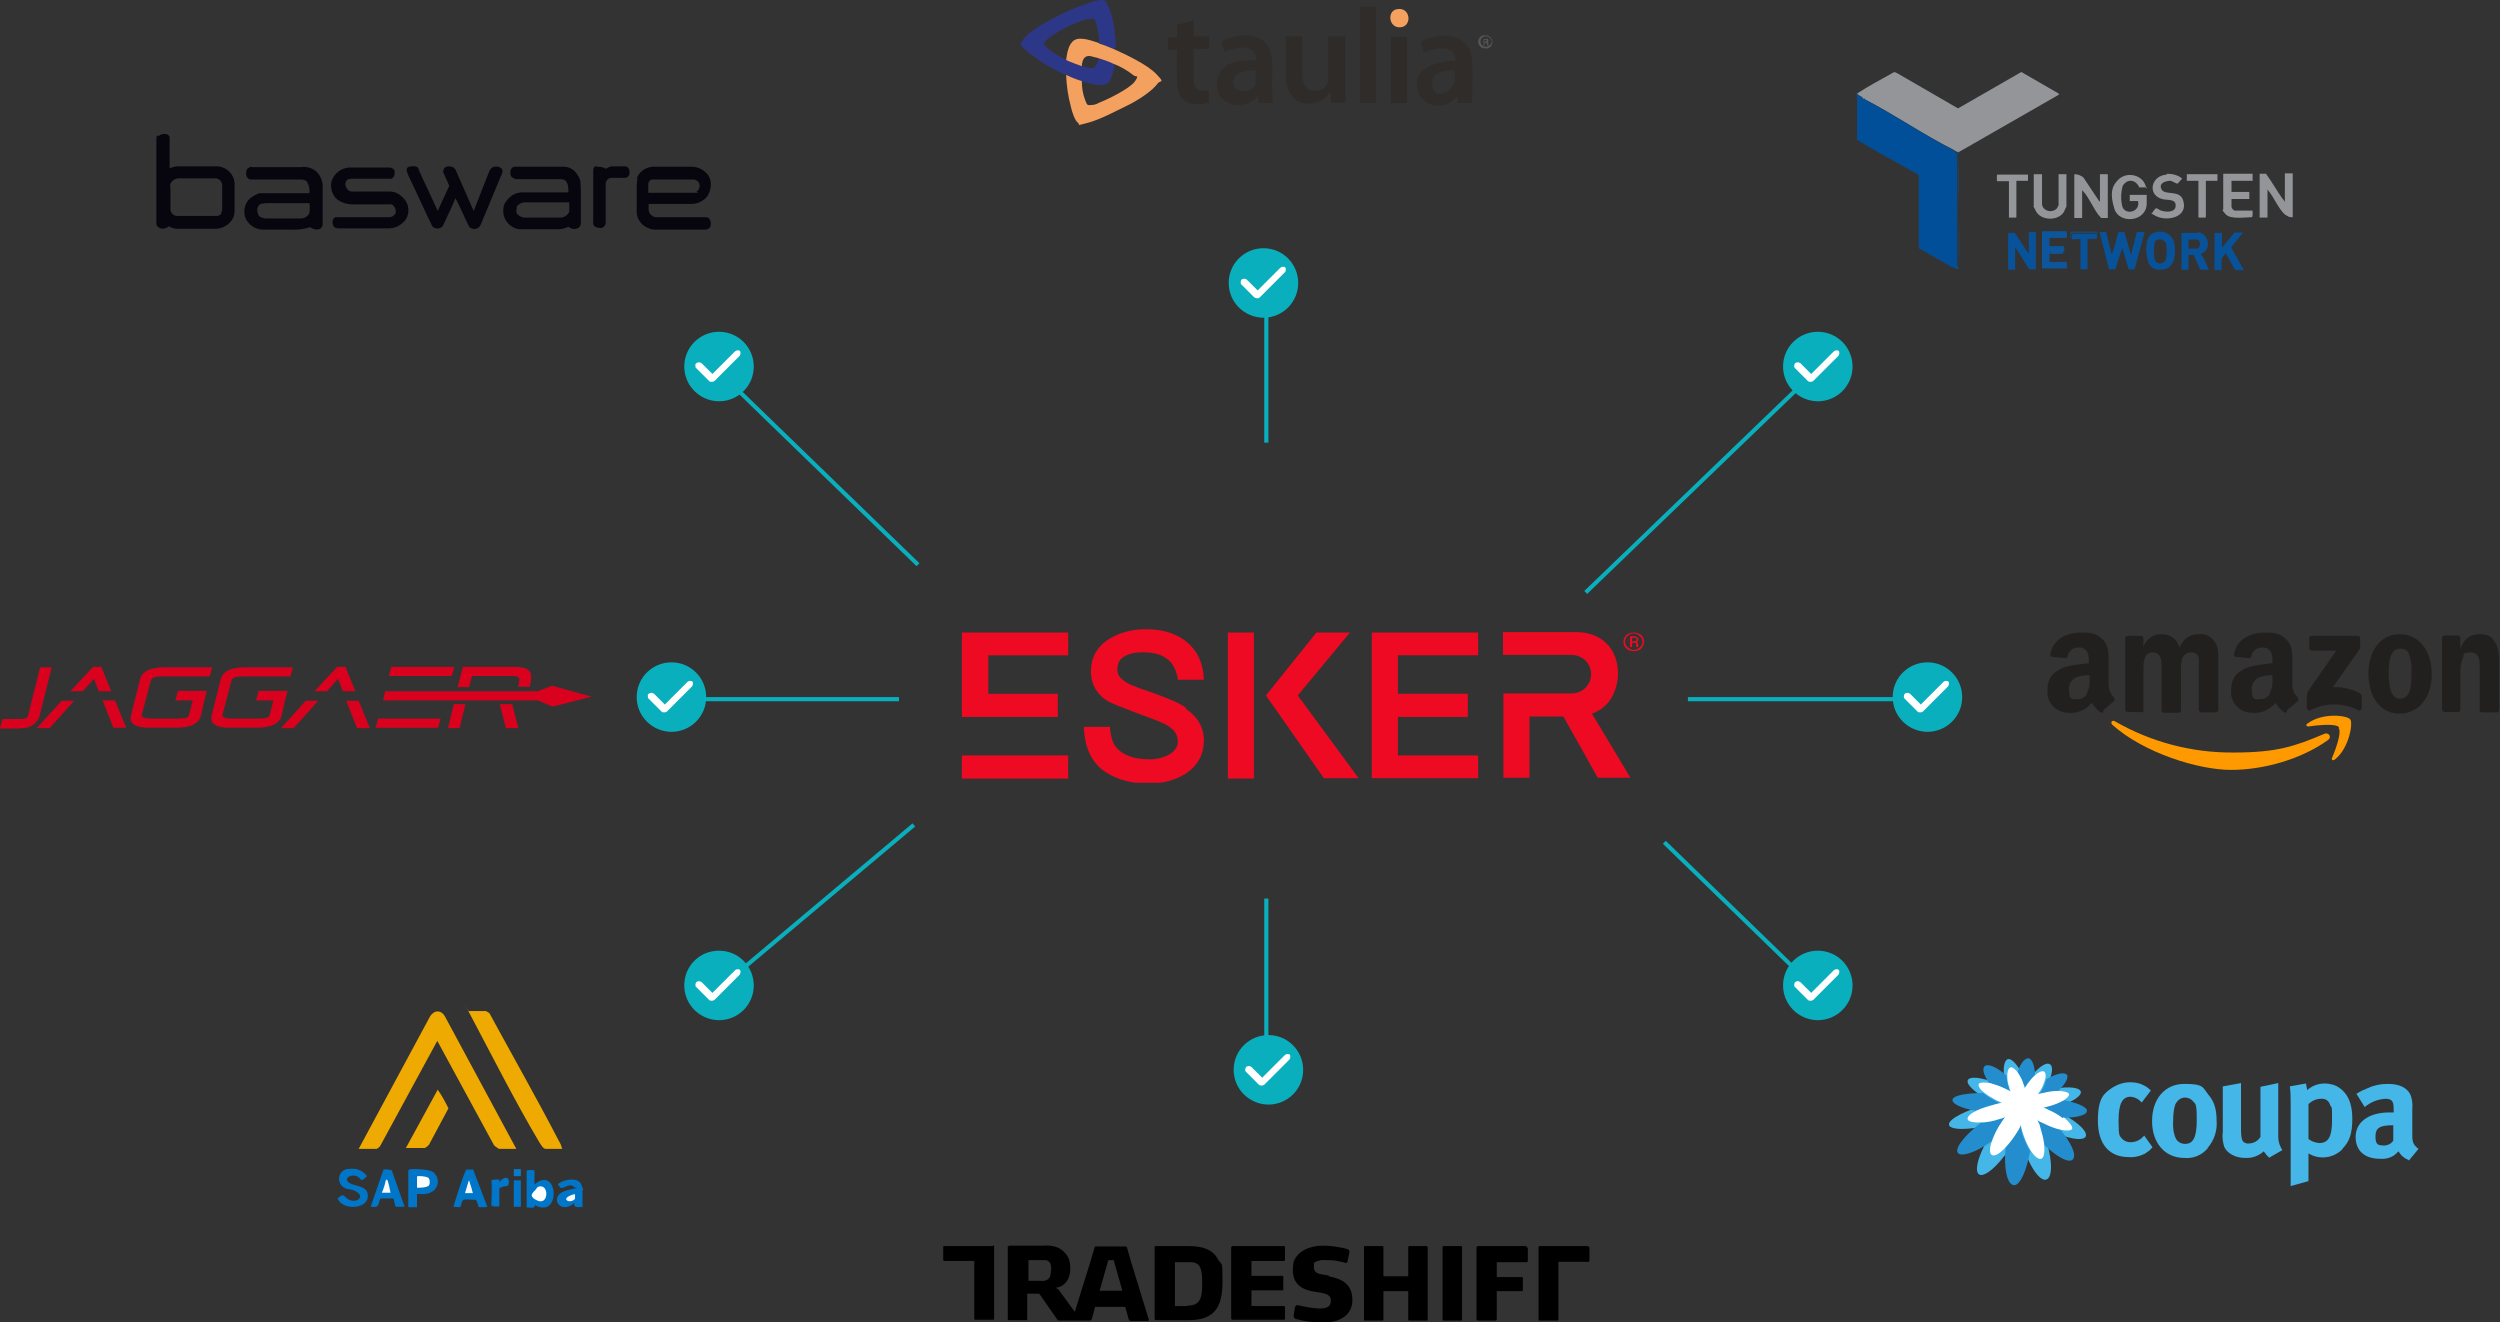 <?xml version="1.0" encoding="UTF-8"?>
<svg id="Calque_1" xmlns="http://www.w3.org/2000/svg" version="1.1" xmlns:xlink="http://www.w3.org/1999/xlink" viewBox="0 0 604.3 319.6">
  <rect x="0" y="0" width="604.3" height="319.6" fill="#333333" stroke="none"/>
  <!-- Generator: Adobe Illustrator 29.2.1, SVG Export Plug-In . SVG Version: 2.1.0 Build 116)  -->
  <defs>
    <style>
      .st0 {
        fill: #939599;
      }

      .st1 {
        fill: #95969a;
      }

      .st2 {
        fill: #fbfcfd;
      }

      .st3 {
        fill: #006fc7;
      }

      .st4 {
        fill: #221f1f;
      }

      .st5 {
        stroke: #09afbd;
        stroke-miterlimit: 10;
      }

      .st5, .st6 {
        fill: none;
      }

      .st7 {
        fill: #07060e;
        fill-rule: evenodd;
      }

      .st8 {
        fill: #44b6e8;
      }

      .st9 {
        fill: #0076c9;
      }

      .st10 {
        fill: #da011e;
      }

      .st11 {
        fill: #ea0;
      }

      .st12 {
        fill: #0070c8;
      }

      .st13 {
        fill: #fff;
      }

      .st14 {
        fill: #f4f8fc;
      }

      .st15 {
        fill: #ed0a22;
      }

      .st16 {
        fill: #2f2b28;
      }

      .st17 {
        clip-path: url(#clippath-1);
      }

      .st18 {
        fill: #09afbd;
      }

      .st19 {
        fill: #f5f9fc;
      }

      .st20 {
        fill: #0176ca;
      }

      .st21 {
        fill: #f4a160;
      }

      .st22 {
        fill: #302c29;
      }

      .st23 {
        fill: #2d3787;
      }

      .st24 {
        fill: #f7fafc;
      }

      .st25 {
        fill: #f90;
      }

      .st26 {
        fill: #085299;
      }

      .st27 {
        fill: #0075c9;
      }

      .st28 {
        fill: #014f99;
      }

      .st29 {
        fill: #0d569c;
      }

      .st30 {
        fill: #0176c9;
      }

      .st31 {
        fill: #0a7acb;
      }

      .st32 {
        fill: #565656;
      }

      .st33 {
        fill: #fcfdfe;
      }

      .st34 {
        clip-path: url(#clippath);
      }

      .st35 {
        fill: #248dcd;
      }
    </style>
    <clipPath id="clippath">
      <rect class="st6" x="232.5" y="152" width="164.9" height="37.2"/>
    </clipPath>
    <clipPath id="clippath-1">
      <rect class="st6" x="232.5" y="152" width="164.9" height="37.2"/>
    </clipPath>
  </defs>
  <g id="c">
    <g id="Groupe_12393">
      <path id="Tracé_26248" class="st8" d="M518.8,278.7c-1.3.7-2.7,1.1-4.2,1-4.8,0-7.5-3.2-7.5-8.8s1.5-6.6,3.5-8c1.3-.8,2.8-1.3,4.3-1.3,1.2,0,2.3.2,3.4.8.6.3,1.1.7,1.6,1.2l-2.2,2.9c-.7-.8-1.6-1.3-2.7-1.4-2,0-2.9,1.7-2.9,5.8s.3,3.6.8,4.3c.5.6,1.3.9,2.1.9,1.2,0,2.3-.5,3.1-1.4l.2-.2,2,2.8c-.4.5-.9,1-1.5,1.3h0Z"/>
      <path id="Tracé_26249" class="st8" d="M533.7,277.5c-1.4,1.7-3.5,2.6-5.7,2.4-4.6,0-7.8-3.5-7.8-8.9s3.1-9,7.8-9,4.4.8,5.8,2.6c1.4,1.6,2,3.5,2,6.3.2,2.4-.6,4.8-2.2,6.6h.1ZM530.1,266.2c-.5-.6-1.2-.9-2-.9-1,0-1.9.8-2.3,1.7-.4,1.2-.5,2.5-.5,3.8-.1,1.5,0,2.9.6,4.3.4.9,1.3,1.4,2.3,1.4,2,0,2.8-1.7,2.8-5.8s-.3-3.8-.9-4.5h0Z"/>
      <path id="Tracé_26250" class="st8" d="M548.6,279.9c-.6-.5-1-1-1.4-1.6-1.2,1.1-2.9,1.7-4.5,1.6-2.4,0-4.5-1.2-5.1-2.8-.3-1.1-.5-2.3-.3-3.5v-11l4.4-.8v11c0,.9,0,1.9.3,2.8.3.6,1,.9,1.6.8,1.1,0,2.2-.6,2.8-1.6v-12.1l4.3-.9v13.1c0,1.1.4,2.2,1,3.1l-3.3,1.9h.1Z"/>
      <path id="Tracé_26251" class="st8" d="M566.2,277.8c-2.2,2.2-5.6,2.6-8.2,1v6.7l-4.3,1.2v-19.8c0-1.4,0-2.9-.2-4.3l3.9-.7c.1.6.2,1,.3,1.6,1.1-1,2.6-1.6,4.2-1.6,1.2,0,2.5.3,3.5,1,1.9,1.3,3.2,3.5,3.2,7.4s-.7,5.6-2.4,7.4h0ZM563.2,267c-.3-1-1.2-1.5-2.2-1.4-1.1,0-2.2.5-3,1.3v8.4c.7.6,1.6.9,2.6,1,2.2,0,3.1-1.5,3.1-5.5s0-2.6-.5-3.8h0Z"/>
      <path id="Tracé_26252" class="st8" d="M582.2,280.4c-1-.4-1.9-1.1-2.4-2.1-.3.3-.7.6-1,.9-1,.7-2.2,1-3.5.9-3.8,0-5.9-2-5.9-5.3s2.8-5.9,8.2-5.9h1v-.7c0-1.9-.3-2.6-2-2.6-1.8.1-3.6.8-5,2l-2-3.2c.9-.6,1.8-1,2.8-1.4,1.5-.7,3.1-1,4.8-1,2.9,0,4.9,1,5.6,3,.3,1,.4,2.1.3,3.1v5.8c0,1.9,0,2.7,1.5,3.8l-2.3,2.8h-.1ZM578.4,272c-3.1,0-4.2.6-4.2,2.7s.7,2.1,1.9,2.2h.1c.9,0,1.8-.4,2.3-1.2v-3.7h-.1Z"/>
      <path id="Tracé_26253" class="st6" d="M502.3,270.8c1,0,2-.4,2.7-1.2.3-.3.5-.8.3-1.3-.1-1-1.5-1.9-3.1-2.4.6-.3,1-.8,1.3-1.4.2-.4.2-.9,0-1.4-.5-.8-1.6-1.3-3.7-1.3h0c.4-.6.6-1.2.6-1.9,0-.5-.2-.9-.6-1.2-.4-.3-.9-.5-1.4-.5-.6,0-1.3.1-1.9.3v-1.5c-.1-.5-.5-.9-.9-1-.2,0-.5-.1-.7-.1-1,0-1.9.5-2.6,1.2-.3-1.4-1.2-2.3-2.1-2.4h-.2c-1,.1-1.8.7-2.2,1.6-.6-.8-1.5-1.4-2.6-1.5h-.2c-.5,0-1,.4-1.3.8-.3.5-.5,1.1-.6,1.7-.8-.6-1.8-.9-2.8-1-.3,0-.7,0-.9.2-.4.2-.7.6-.8,1,0,.6,0,1.2.1,1.7-.6-.1-1.2-.2-1.9-.2-.7,0-1.4.2-2,.6-.3.4-.5.9-.5,1.4.2.8.7,1.5,1.3,2.1-1.9.2-3.9.7-4.5,1.9-.2.4-.2.9,0,1.3.6.8,1.4,1.4,2.3,1.6-2,.9-3.6,2.2-3.6,3.5s.7,2,3.9,2h.8c-1.7,1.9-3.4,4.1-2.6,5.5.4.6,1,.9,1.7.8,1.3,0,2.6-.4,3.7-1-.7,1.4-1,3-.8,4.5,0,.5.3,1,.8,1.3.3.2.6.3.9.2,1.4,0,3.1-1.4,5-3.5,0,1.8.5,3.6,1.4,5.1.3.5.8.7,1.4.7h0c1.7,0,2.9-2.4,3.7-4.9,1.2,2.1,2.6,3.5,3.8,3.5s.5,0,.7-.1c1.5-.7,1.7-3.2,1.4-6,1.2,1,2.6,1.6,4.1,1.7h0c.5,0,1-.2,1.4-.6.9-1.2.2-3.1-.8-5,.6,0,1.2.2,1.7.2h0c1.6,0,2.2-.7,2.3-1.3.3-1.4-.9-2.8-2.7-4.2l.3.3h0Z"/>
      <path id="Tracé_26254" class="st8" d="M497.1,268.5c-.5-.3-1.1-.5-1.6-.7.6,0,1.1-.2,1.6-.3,3.9-1,6.4-2.8,5.8-3.8s-3.9-1.2-7.5-.2c-.5,0-1,.2-1.5.5.2-.3.5-.8.7-1.2,1.5-2.8,1.9-5.1.8-5.6s-3.1,1.2-5,3.7c-.2.3-.5.8-.7,1.2,0-.5-.2-.9-.5-1.3-1-2.9-2.8-5-3.8-4.8s-1.5,2.7-.6,5.7c.1.5.3.9.5,1.4-.5-.2-.9-.5-1.5-.7-3.6-1.7-7.1-2.4-8-1.5s1.3,3.1,5.1,5.1c.6.2,1.2.5,1.6.7-.7,0-1.3.2-2,.3-5,1.2-9.4,3.4-9.4,4.8s4.9,1.5,10.2,0c.7-.2,1.4-.3,2.1-.6-.4.6-.8,1.1-1.3,1.6-3.4,4.9-5.2,10.2-3.7,11.1s5.7-3.1,8.7-8.4c.3-.7.7-1.3,1-1.9.1.7.3,1.4.5,2.1,1.5,5.6,4.4,10.1,6.1,9.4s1.3-6-.7-11.1c-.2-.7-.5-1.3-.7-1.9.6.4,1.1.7,1.7.9,4.5,2.3,8.8,3,9.2,1.6s-3-4.2-7.2-6.1h0Z"/>
      <g id="Layer_2">
        <path id="Tracé_26255" class="st35" d="M484.7,270.1c-.5.1-1,.3-1.5.5-1.4.4-2.9.7-4.4.8-3.7,2.9-6.3,6-5.6,7.2s4.4,0,8.2-2.7c.6-1.6,1.4-3.1,2.3-4.5.3-.4.6-.9.9-1.3h0Z"/>
        <path id="Tracé_26256" class="st35" d="M483.7,266.7c-.4-.1-.9-.3-1.3-.6-1.1-.5-2.1-1.1-3-1.9-3.8,0-7,.5-7.4,1.5s2,2.2,5.6,2.8c1.4-.7,3-1.2,4.5-1.5.5,0,1-.2,1.5-.3h.1Z"/>
        <path id="Tracé_26257" class="st35" d="M485.8,263.8l-.3-1c-.3-.9-.4-1.8-.5-2.8-2.1-1.9-4.2-2.9-5.1-2.4s-.5,2.2,1,4.3c1.3.2,2.5.7,3.7,1.3.4.1.8.3,1.2.6h0Z"/>
        <path id="Tracé_26258" class="st35" d="M492.7,264.6c.3-.1.8-.2,1.3-.3,1.1-.3,2.2-.4,3.4-.5,2-1.9,2.8-3.5,2.1-4.1s-2.7-.1-4.9,1.2c-.2,1-.6,2-1.2,2.9-.2.3-.4.6-.6.9h-.1Z"/>
        <path id="Tracé_26259" class="st35" d="M488.3,272.1l-.7,1.4c-.8,1.4-1.7,2.7-2.8,3.8-.5,4.9.3,9,2,9.2,1.6,0,3.1-3.7,3.9-8.2-.8-1.5-1.5-3-2-4.6,0-.5-.2-1-.3-1.5h-.1Z"/>
        <path id="Tracé_26260" class="st35" d="M489.4,263.1c.1-.3.3-.7.6-.9.6-.8,1.2-1.5,1.9-2.2,0-2.3-.7-4.1-1.6-4.2-.9,0-2,1.3-2.6,3.4.6.9,1.1,1.8,1.4,2.8,0,.4.2.7.3,1h0Z"/>
        <path id="Tracé_26261" class="st35" d="M504.5,268.5c-.1-1-2.6-2-5.8-2.6-1.1.6-2.3,1-3.5,1.4l-1.4.3c.4.1.9.3,1.3.6,1.2.6,2.3,1.2,3.4,2,3.6,0,6.1-.7,5.9-1.7h.1Z"/>
        <path id="Tracé_26262" class="st35" d="M492.2,270.8c.2.5.3.9.6,1.4.5,1.4.8,2.8,1,4.2,3.1,3.1,6.4,5,7.3,3.8s-.6-4.1-3.1-7.2c-1.5-.4-2.9-.9-4.3-1.6l-1.4-.7h-.1Z"/>
      </g>
      <path id="Tracé_26263" class="st13" d="M498.6,270.3c-1-.8-2.2-1.5-3.4-2-.4-.2-.8-.4-1.3-.6.5,0,.9-.2,1.4-.3,1.2-.3,2.4-.8,3.5-1.4.9-.6,1.5-1.2,1.3-1.6s-1.3-.7-2.8-.7c-1.1,0-2.3.2-3.4.5-.4,0-.9.2-1.3.3.2-.3.4-.6.6-.9.6-.9.9-1.9,1.2-2.9.2-.9,0-1.5-.3-1.7-.5-.2-1.3.1-2.2.9-.7.6-1.3,1.4-1.9,2.2-.2.3-.3.6-.6.9,0-.4-.2-.7-.3-1-.3-1-.8-1.9-1.4-2.8-.6-.8-1.3-1.3-1.7-1.2s-.8.8-.8,2c0,.9.1,1.9.5,2.8,0,.4.2.7.3,1-.4-.2-.8-.4-1.2-.6-1.2-.6-2.4-1-3.7-1.4-1.3-.2-2.3-.2-2.7.1s0,1.3,1.2,2.2c.9.7,1.9,1.3,3,1.9.5.2.8.3,1.3.6-.5,0-1,.2-1.5.3-1.5.4-3.1.9-4.5,1.5-1.5.7-2.4,1.5-2.3,2.1s1.4.9,3.2.8c1.5,0,3-.3,4.4-.8.6-.1,1-.3,1.5-.5-.3.4-.6.8-.9,1.3-1,1.4-1.7,2.9-2.3,4.5-.6,1.6-.7,3,0,3.4s2.1-.5,3.5-2.1c1.1-1.2,2-2.5,2.8-3.8.3-.4.5-.9.7-1.4,0,.5.2,1,.3,1.5.5,1.6,1.1,3.2,2,4.6.9,1.5,1.9,2.3,2.6,2.1s.9-1.7.7-3.7c-.2-1.4-.6-2.8-1-4.2-.1-.5-.3-.9-.6-1.4.5.3.9.5,1.4.7,1.4.7,2.8,1.3,4.3,1.6,1.4.3,2.6.2,2.7-.3s-.6-1.5-2-2.7h-.1Z"/>
    </g>
    <g id="Groupe_12394">
      <path id="Tracé_26264" class="st11" d="M124.8,277.7h-4.2s-1-.6-1.2-.9l-13.7-25.2-13.8,25.4c-.2.3-.5.5-.8.7h-4.4l17.3-32.1c1-1.5,2.6-1.5,3.5,0l17.3,32.1Z"/>
      <path id="Tracé_26265" class="st11" d="M136.1,277.7h-4.2c-.7,0-1.3-1.3-1.6-1.7-5.7-9.6-11.1-20.3-16.4-30.3s-.5-.8-.6-1.3h4.2c.3.2.5.3.8.5,5.6,10.3,11.4,20.5,16.8,30.9.4.6.6,1.2.8,1.9h.1Z"/>
      <path id="Tracé_26266" class="st11" d="M98,277.7l7.8-14.3c1,1.4,1.8,2.9,2.6,4.5l-4.6,8.6c0,.2-.9,1-1.2,1h-4.5Z"/>
      <path id="Tracé_26267" class="st30" d="M100.8,288.6v3.2h-2.1v-8.9c0-.2.5-.2.7-.3,1-.1,4.5.1,5.3.7,1.3,1,1.5,2.9.5,4.1-.1.2-.3.4-.5.5-1.5,1-2.8.7-4.1.7h.1,0Z"/>
      <path id="Tracé_26268" class="st9" d="M84.2,282.6c1.7-.4,3.5.3,4.5,1.7-1.7,1.7-1.2.7-2.3.1-1.6-.8-3.5.5-2,1.5s4.8.6,4.5,3.5-6.1,3.2-7.3.3c1.6-1.5,1.4-.5,2.6.2,1.7,1,3.8-.3,2.4-1.5s-2.4-.7-3.4-1.3c-1.2-.7-1.6-2.2-.9-3.4.4-.7,1.1-1.1,1.9-1.2h-.1Z"/>
      <path id="Tracé_26269" class="st9" d="M114.4,282.8l3.4,8.9c-.3.1-2,.2-2.1,0s-.5-1.7-.7-1.7c-.8.1-2.3-.2-2.9,0s-.6,1.5-.8,1.7-1.3,0-1.7,0c.3-1,2.7-8.9,3.2-9h1.6Z"/>
      <path id="Tracé_26270" class="st9" d="M129.3,286.2c5.7-4.6,6.4,8.6,0,5.1,0,1-1.2.5-2,.6v-8.9c0-.2,1.9-.3,1.9,0v3.2h.1Z"/>
      <path id="Tracé_26271" class="st9" d="M97.8,291.7c-.7,0-1.4,0-2.1,0-.2-.1-.5-1.9-.6-2-1,0-2.1,0-3.1,0-.7,1,0,2.4-2.4,2l3.1-9c.7-.1,1.3,0,2,.2l3.1,8.8h0Z"/>
      <path id="Tracé_26272" class="st30" d="M140.9,291.7c-.9,0-2.3.5-2.1-.9-3.5,3.1-6.5-1.9-1.7-3.1s2.4,0,1.5-.9-2.6.7-3.1.3-.3-.7-.7-.8c1.2-1.2,4.9-1.9,5.7,0s.3,1.3.3,1.4v4.2h.1Z"/>
      <path id="Tracé_26273" class="st20" d="M118.8,285.3c0-.2,1.9-.2,1.9-.2v.7c.2-.5,1.6-1.6,2.1-.9.5.7,0,1.6,0,1.7s-2.1.2-2.1.8v4.2c-.6,0-1.4.2-1.9-.2.2-2,.2-4.1,0-6.1h0Z"/>
      <rect id="Rectangle_11003" class="st27" x="124.2" y="285.3" width="1.7" height="6.4"/>
      <rect id="Rectangle_11004" class="st31" x="124.2" y="282.6" width="1.7" height="1.7"/>
      <path id="Tracé_26274" class="st12" d="M118.8,285.3c.3.2.2.7.2,1v5h.8c0,.2-.9.2-.9.2-.2-.2,0-5.5,0-6.1h-.1Z"/>
      <path id="Tracé_26275" class="st3" d="M114.4,282.8c-.5.6-1.5,0-1.7,0h0c.5,0,1.1,0,1.6,0h.1Z"/>
      <path id="Tracé_26276" class="st2" d="M103.6,286.6c-.5.5-2.1.5-2.8.5v-2.7c.2-.3,2.2,0,2.6.2.6.3.6,1.6.2,2.1h0Z"/>
      <path id="Tracé_26277" class="st14" d="M114.5,288.4h-2.1l.9-3c.2,0,.2.2.2.3.3.9.6,1.8.8,2.7h.1Z"/>
      <path id="Tracé_26278" class="st33" d="M130.6,286.8c2.1-.3,2,4.6-.7,3.4s-.6-2.2-.3-2.8.8-.6,1-.7h0Z"/>
      <path id="Tracé_26279" class="st19" d="M93.7,285.3c.3,1,.5,2,.7,3h-2.1c.4-.9.7-1.8.9-2.8.3-.8,0-.6.3-.2h.1Z"/>
      <path id="Tracé_26280" class="st24" d="M139,288.7v1c-.2.6-1.7,1-2.1.3s2-1.5,2.2-1.3h-.1Z"/>
    </g>
    <g id="surface1">
      <path id="Tracé_26281" class="st7" d="M38.3,32.9c.5-.4,1.1-.6,1.7-.5.6,0,1.1.5,1,1.1,0,0,0,0,0,0v7.2c.6-.3,1.4-.5,2.1-.5h9.2c2.3,0,4.3,1.8,4.4,4.2v6.1c0,.7,0,1.4-.3,2.1-.8,1.6-2.5,2.7-4.3,2.7h-8.6c-.9.1-1.9-.1-2.7-.6-.7.6-1.6.8-2.4.3-.4-.2-.6-.6-.6-1v-20.3c0-.3,0-.7.2-.9h.2ZM41.2,45.2v5.3c0,.9.7,1.7,1.6,1.7h9.7c.4,0,.8-.3,1-.6,0-.3.2-.7.2-1v-5.8c0-.9-.7-1.7-1.7-1.7,0,0,0,0,0,0h-8.8c-1,0-2.2.9-2.1,2h0ZM98.3,40.8c.3-.7,1.2-.6,1.9-.6.5,0,1,.3,1,.8,1.5,3.4,3.1,6.6,4.6,10,.9-2,1.9-4.1,2.8-6.1l-1.4-3.1c-.2-.5,0-1.1.5-1.4.8-.4,1.9-.2,2.4.6,1.5,3.4,2.9,6.6,4.4,10l3.8-9.7c.4-.9,1.4-1.3,2.4-.9,0,0,.1,0,.2.1.5.2.7.8.5,1.3,0,0,0,0,0,0l-5.2,12.5c-.4.9-1.4,1.3-2.2.9-.2,0-.4-.2-.6-.4-.2-.4-.4-.8-.6-1.2-.9-1.9-1.7-3.8-2.7-5.7-.9,2.2-2,4.4-3,6.6-.4.7-1.3.9-2,.6-.3,0-.7-.5-.8-.8-1.9-3.9-3.7-8-5.6-11.9-.2-.6-.6-1.2-.3-1.7h-.1,0ZM60,40.7c.2-.3.7-.5,1-.3h11.9c1.2-.2,2.4.2,3.4.9,1,.9,1.6,2.1,1.7,3.5v9.4c0,.6-.4,1.1-.9,1.2-.7.2-1.5,0-2.1-.5-1.5.5-3.1.7-4.8.6h-6.6c-2,0-3.8-1.3-4.4-3.2-.4-1.5,0-3.2,1.2-4.3.7-.6,1.5-1,2.3-1.3h12.1c.1-1-.1-1.9-.6-2.8-.3-.3-.8-.5-1.3-.5h-12.2c-.4,0-.8-.2-1-.6-.3-.6-.3-1.3,0-1.9h.1v-.2ZM63.2,49.2c-.5.2-.9.7-1,1.2,0,.7,0,1.3.5,1.9.5.3,1,.5,1.6.5h8.4c.9,0,1.7-.5,2.1-1.3.1-.8.1-1.6,0-2.4h-9.7c-.6,0-1.3,0-1.9.2,0,0,.1,0,.1,0ZM84.1,40.5h10.1c.5,0,1,.3,1.2.8,0,.6,0,1.4-.5,1.7-.2.2-.5.3-.8.2h-8.8c-.6,0-1.2,0-1.6.5-.3.5-.3,1.1,0,1.6.3.7,1,1.1,1.7,1h8.8c1.1,0,2.1.4,2.9,1.2,1.8,1.4,2.2,4.1.7,5.9,0,.1-.2.2-.3.3-1,1-2.2,1.5-3.6,1.5h-11.8c-.5,0-.9,0-1.3-.3-.6-.7-.6-2.1.3-2.4h13c.6,0,1.2-.4,1.5-.9.2-.7,0-1.4-.5-1.9-.5-.5-.9-.3-1.4-.3h-8.4c-1.6,0-3.2-.5-4.3-1.7-.9-1.2-1.2-2.7-.8-4.1.6-1.5,1.9-2.7,3.5-3h.3-.1ZM124.4,43.1c-1.4,0-1.4-2.7,0-2.8h11.1c1.1-.1,2.2.1,3.1.8.8.7,1.4,1.6,1.7,2.7,0,.7.1,1.3.1,2v8.1c0,.5-.2.9-.6,1.2-.8.4-1.8.3-2.4-.3-.8.4-1.6.6-2.4.6h-9.6c-2.4-.4-4.1-2.7-3.7-5.1,0-.5.2-1,.5-1.4.9-1.5,2.5-2.5,4.3-2.4h10.9c0-.9,0-1.8-.5-2.6-.3-.4-.8-.6-1.3-.6h-11.2ZM124.9,50c0,.6-.2,1.2,0,1.6.5.6,1.2,1,2,1h8.5c.9,0,1.8-.5,2.2-1.4v-2.3h-10.7c-.8,0-1.5.4-2,1h0ZM144.1,40.3c.8,0,1.6,0,2.3.5.5-.3,1-.5,1.5-.6h3.1c1.5,0,1.6,2.6.2,2.8h-3.4c-.8,0-1.4.7-1.4,1.5,0,0,0,0,0,0v9.4c0,.5-.4,1-.9,1.2-.7,0-1.3,0-1.9-.5-.2-.3-.3-.7-.2-1v-12.3c0-.5.1-1,.7-1.2v.2h-.1ZM153.9,43.1c.7-1.8,2.5-2.9,4.4-2.8h8.8c1.4,0,2.6.5,3.6,1.5,1.5,1.4,1.4,3.9.3,5.6-.9,1.2-2.4,1.9-3.9,1.9h-10.3c0,.8-.2,1.9.5,2.6.5.5,1.1.7,1.7.6h11.3c.5,0,1,0,1.3.6.3.6.3,1.3,0,1.9-.3.3-.7.5-1.2.5h-11.4c-1,.1-1.9-.1-2.8-.6-1.3-.7-2.2-2-2.3-3.5v-5.7c0-.9,0-1.7.2-2.6h-.2ZM157.6,43.4c-.6.1-.9.6-.9,1.2v2h10.3c3.5,0,1,0,1.4-.3.6-.4.9-1.3.6-2-.3-.6-1-1-1.7-.9h-9.6Z"/>
    </g>
    <g id="Groupe_12395">
      <path id="Tracé_26282" class="st0" d="M448.9,22.6c2.9-1.9,6-3.5,9-5.2l.7.3,14.7,8.5,15.3-8.8,9,5.2c.3.3-.1.3-.3.5l-23.9,13.7c-.4,0-.8-.3-1.2-.6-7.3-3.7-14.3-8.5-21.6-12.3-.1,0-.3,0-.3-.2h0c-.3-.5-1.3-.6-1.4-1.2h-.1Z"/>
      <path id="Tracé_26283" class="st28" d="M448.9,33.4v-10.4c.5.2.9.6,1.4.8h0c0,.1.2.2.3.2,7.3,3.7,14.3,8.6,21.6,12.3,0,.5.9.5.9,1v27.6c-.5,0-.7-.2-1.2-.3l-8.1-4.6v-17.7c-5.1-3-10.3-5.6-15.2-8.7h.2Z"/>
      <path id="Tracé_26284" class="st0" d="M507.6,42.1h1.9v10.6h-1.6s-.6-.7-.7-.8c-1.2-1.6-2.3-4.2-3.6-5.6s0-.2-.3-.2v6.6h-1.9v-10.6c.8,0,1.6.3,2.2.8l3.8,5.7c0,.2.2,0,.2,0v-6.4h0Z"/>
      <path id="Tracé_26285" class="st0" d="M547.8,42.1c1.5,2,2.8,4.5,4.3,6.4s0,.2.2,0v-6.6h1.9v10.6c-.5,0-.9,0-1.3-.3-1.7-.7-3.2-4.5-4.5-6s-.1-.2-.3-.2v6.6h-1.9v-10.6h1.6v.2Z"/>
      <path id="Tracé_26286" class="st26" d="M509.1,56.1l1.3,5.3c.6-.6,1.5-5.2,1.7-5.3.5,0,.9,0,1.4,0l1.6,5.5,1.4-5.5h1.9l-2.4,8.9c-.1.2-1.4.2-1.5,0l-1.5-5.1-1.7,5.2h-1.5l-2.3-9h1.7Z"/>
      <path id="Tracé_26287" class="st1" d="M519,45.3h-1.9c-.1-.3-.3-.6-.5-.8-.7-.9-2-1.1-2.9-.3-.2.2-.4.4-.6.7-.4,1.5-.5,3-.2,4.5.3,2.9,4.6,2,3.9-.8h-2v-1.5h4.1v2.1c0,4.4-6.6,5.1-7.8,1.3s-.5-5.5.6-6.7c2.1-2.7,6.8-1.6,7.1,1.9v-.2h.1Z"/>
      <path id="Tracé_26288" class="st1" d="M544.5,42.1v1.6h-5.1v2.7h4.3v1.7h-4.3v1.9c0,.3.5.9.8.9h4.3c0,.3.1,1.5-.2,1.6-1.6,0-5.1.6-6.3-.7s-.6-1-.6-1.2v-8.6h7.1Z"/>
      <path id="Tracé_26289" class="st26" d="M486.9,56.1l3.5,5.3v-5.3h1.7v9h-1.6l-3.2-5.1h-.2v5.2h-1.7v-8.9h1.6v-.2Z"/>
      <path id="Tracé_26290" class="st0" d="M493.6,42.1v7.3c0,.3.2.6.3.8.7.9,1.9,1.1,2.9.5.2-.1.4-.3.5-.5.6-1.2.3-.7.3-.8v-7.3h1.9v7.8s-.5,1-.6,1.3c-1.4,2.3-5.6,2.2-6.8-.2s-.5-.9-.5-1.2v-7.7h2Z"/>
      <path id="Tracé_26291" class="st1" d="M523.8,42c1.3,0,2.7.3,3.7,1.2-.2,0-1,1.2-1.2,1.2s-1.2-.6-1.6-.7c-1.3,0-3,.6-2.2,2.1s4.4,0,5.2,2.6c1.4,4.2-4.1,5.3-6.8,3.7s-.7-.3-.7-.6c.3-.5.6-.9,1-1.2.3.1.6.3.9.5,1.2.5,3.7.7,3.8-1s-1.7-1.4-2.9-1.6c-4.1-.8-3.2-5.8.8-6h-.1Z"/>
      <path id="Tracé_26292" class="st26" d="M531.2,56.1c1.5.1,2.6,1.5,2.5,3,0,1-.7,1.9-1.7,2.3.8,1.2,1.4,2.5,1.9,3.8h-2c-.3-.3-1.5-3.5-1.7-3.6-.4,0-.8,0-1.2,0v3.6h-1.7v-8.7s-.2-.2,0-.2h3.9,0ZM529,60.1h2.1c.5,0,.7-.8.7-1.2s-.3-1-.7-1h-2.1v2.2Z"/>
      <path id="Tracé_26293" class="st26" d="M537.1,56.1v3.7c1-1,1.9-2.3,2.9-3.4s0-.2,0-.2h2.2l-2.9,3.6,3.1,5.5h-2.1l-2.3-4.1c-.1.2-1,1.2-1,1.3v2.8h-1.7v-9h1.9Z"/>
      <path id="Tracé_26294" class="st26" d="M521.3,56.1c1.8-.5,3.7.6,4.2,2.4,0,0,0,0,0,0,.5,2,.5,6.1-2.4,6.6s-3.9-.9-4.2-3.4-.1-5.2,2.4-5.6h0ZM521.1,58.1s-.2.5-.3.5c-.2,1.3-.2,2.7,0,4.1.3.8,1.1,1.2,1.8.9.5-.2.9-.6,1-1.1.2-1.2.2-2.4,0-3.6-.4-.9-1.3-1.3-2.2-.9-.1,0-.2.1-.4.2h.1Z"/>
      <path id="Tracé_26295" class="st29" d="M498.8,61.3c-1.1.1-2.2.1-3.4,0v2h4.2v1.6h-6v-9h6v1.6h-4.2v2c0,.6-.1,0,0,0h3.5v1.4h-3.4c0,.2.2,0,.3,0h2.9v.5h0Z"/>
      <path id="Tracé_26296" class="st1" d="M490.2,42.1v1.6h-2.8v8.6s0,.3-.1.3h-1.7v-8.8h-2.9c0-.2-.1-1.6.1-1.6h7.4Z"/>
      <path id="Tracé_26297" class="st1" d="M536,42.1v1.6h-2.8v8.6s0,.3-.1.3h-1.6s-.2-.2-.1-.3v-8.6h-2.8v-1.6h7.4Z"/>
      <path id="Tracé_26298" class="st26" d="M506.9,56.2v1.4c-.8.1-1.6.1-2.3,0v7.5h-1.7v-7.3c0-.2-.2-.3-.3,0h-1.2c-.2,0-.5.2-.6,0,0-.4,0-.9.1-1.3h6.1v-.3h-.1Z"/>
      <path id="Tracé_26299" class="st29" d="M472.4,36.2c.3.3.7.5,1.2.6-.1.2,0,.3-.1.6-.3,9,.3,18.2,0,27.3-.2,0,0-.5,0-.6v-26.8c0-.6-.8-.6-.9-1h-.1Z"/>
      <path id="Tracé_26300" class="st26" d="M448.9,22.6c.2.6,1.2.6,1.4,1.2-.6-.2-1-.6-1.5-.8v10.4h0v-10.8h.1Z"/>
      <path id="Tracé_26301" class="st29" d="M506.9,56.2h-6.1c-.2,0-.2,1-.1,1.3,0,.3.5,0,.6,0h-.8v-1.5h6.5v.2Z"/>
      <path id="Tracé_26302" class="st26" d="M495.4,59.8h3.5c0,.3.1,1.5,0,1.5h.1v-1.4h-3.6,0Z"/>
      <path id="Tracé_26303" class="st29" d="M506.9,57.6s-.1.2-.2.2h-2.1v-.2c.8.1,1.6.1,2.3,0Z"/>
      <path id="Tracé_26304" class="st29" d="M473.4,64.8s0,.5-.1.3c-.3-.3-.6-.5-.9-.7.3,0,.7.3,1.2.3h-.1Z"/>
      <path id="Tracé_26305" class="st29" d="M502.1,57.7h0Z"/>
      <path id="Tracé_26306" class="st29" d="M502.8,57.7h-.3c.1-.2.2,0,.3,0Z"/>
      <path id="Tracé_26307" class="st26" d="M450.8,23.9c-.1,0-.2,0-.3-.2.1,0,.2,0,.3.2Z"/>
    </g>
    <g id="Groupe_12396">
      <path id="Tracé_26308" class="st23" d="M269.4,11.9c-1.2-.5-2.4-1-3.7-1.4,0-1.4-.2-2.9-.6-4.3-.3-1.4-.5-1.7-1.3-1.7-1.2,0-3.6,1-4.8,1.5s-5.6,2.8-6.4,4.1-.2.5,0,.8c.6,1.2,3.9,3,5.2,3.6,1.2.6,2.5,1.1,3.8,1.5,1.4.3,2,.7,2.8.3s1-1.6,1.2-2.3c1.4.5,2.4.8,3.8,1.4-.2,1.4-.6,4.2-2,4.9s-4.3-.2-5.7-.6c-1.3-.4-2.6-.9-3.8-1.5-3.4-1.4-6.5-3.3-9.4-5.6-2.4-2.1-1.9-1.7-1.3-2.8.8-1.7,5-4.1,6.7-5,3-1.7,6.3-3.1,9.6-4.2,3.2-.9,2.6-.7,3.4-.5s1.7,3.2,2,4.3c.5,2.4.8,4.8.8,7.2l-.5.2h0Z"/>
      <path id="Tracé_26309" class="st21" d="M265.6,10.5c1.3.4,2.5.9,3.7,1.4,2.9,1.3,8,3.7,10.2,6s1,1.4.3,2.3c-1.3,1.9-5.2,4.3-7.3,5.3s-6.5,3.4-9.6,4.2-1.7.5-2.3,0c-.8-.5-1.5-2.8-1.7-3.7-.7-2.6-1.1-5.2-1.2-7.9,1.2.6,2.5,1.1,3.8,1.5,0,1.5.2,2.9.7,4.3.5,1.3.5,1.4.9,1.5.8,0,1.7,0,2.4-.5,2.1-.8,7.5-3.4,8.8-5.2s.1-1-.3-1.5c-1.5-1.2-3.1-2.1-4.9-2.8-1.2-.6-2.5-1-3.8-1.4-1.4-.3-2-.7-2.8-.3s-1,1.6-1,2.3c-1.3-.5-2.6-.9-3.8-1.5.2-1.4.5-3.9,2-4.8s4.4.2,5.9.7h0Z"/>
      <path id="Tracé_26310" class="st16" d="M314.8,8.9v9.5c.2,2.1,1,3.7,3.4,3.5,1.6,0,2.9-1.3,2.9-2.9,0-.1,0-.2,0-.3v-9.9h4.1v16h-3.5v-2.4h-.3c-.1,0-.3.5-.5.7-1.6,1.7-4.1,2.4-6.4,1.7-2.2-.7-3.5-3.2-3.7-5.7v-10.3h4.1Z"/>
      <path id="Tracé_26311" class="st22" d="M307.9,24.9h-3.6l-.3-1.7c-.2.2-.4.4-.6.7-3.5,3.1-9.9,1.2-9.2-4.1s5.8-5.3,9.4-5.2c.1-1-.3-2-1.2-2.6-1.3-.8-3.5-.5-4.9,0-.5.1-1.1.4-1.5.7l-.8-2.7c2.3-1.2,4.9-1.7,7.4-1.3,6.6,1.2,4.6,8.5,4.9,13.2l.2,3h.1ZM303.7,17c-1.9,0-5.3.2-5.6,2.8s4.1,3.1,5.2.8.2-.7.2-.9v-2.6h.1Z"/>
      <path id="Tracé_26312" class="st22" d="M356,24.9h-3.6c0-.5,0-1-.2-1.5-.2-.5,0-.2-.1,0-1.6,2-4.3,2.7-6.7,1.7-2.5-1.2-3.6-4.1-2.6-6.6,1.2-2.6,5.9-3.9,9-3.8,0-.7,0-1.3-.5-1.9-1-1.6-4.2-1.2-5.7-.6s-.9.5-1.4.6c0-.3-.8-2.4-.7-2.7.4-.3.8-.5,1.3-.6,4.6-1.9,10.7-.9,11,5,.2,3,.2,6,0,9,0,3,.1.9.1,1.5h0v-.2ZM351.8,17c-2.3,0-6,.3-5.6,3.6s3.1,2.1,4.5.8.9-2.3.9-3.8v-.6h.1Z"/>
      <path id="Tracé_26313" class="st16" d="M288.5,4.7v4.1h3.8v3h-3.8v7.4c0,.9.2,2.2,1.3,2.6.8.2,1.6.2,2.4,0v3c-.4,0-.9.2-1.3.3-4.6.6-6.3-1.4-6.4-5.8s0-4.9,0-7.3h-2.2v-3h2.2v-2.9c0-.2,3.6-1,3.9-1.2v-.2Z"/>
      <path id="Tracé_26314" class="st22" d="M332.6,1.6v23.3h-3.9V1.6h3.9Z"/>
      <rect id="Rectangle_11005" class="st16" x="336.2" y="8.9" width="3.9" height="16"/>
      <path id="Tracé_26315" class="st21" d="M337.8,2.2c3.2-.5,3.6,4.2.7,4.4s-3.3-4.1-.7-4.4Z"/>
      <path id="Tracé_26316" class="st32" d="M358.7,8.6c.8-.2,1.7.2,2,1.1.2.8-.2,1.7-1.1,2-.2,0-.4,0-.6,0-.9,0-1.6-.6-1.7-1.5,0-.8.5-1.5,1.3-1.7ZM359,8.8c-1.9.2-1.2,3.1.6,2.4s.8-2.6-.6-2.4h0Z"/>
      <path id="Tracé_26317" class="st32" d="M359.5,9.4c.3,0,.5.7,0,.8.3,0,.3.5.3.8h-.3s0-.7-.5-.7,0,.5-.1.7h-.3v-1.6h.9,0ZM358.8,10.1c.7,0,.8-.6,0-.5v.5Z"/>
    </g>
    <g id="Groupe_12397">
      <path id="Tracé_26318" d="M255.1,311.3c2.4-.3,3.4-2.1,3.6-4.1v-.8c0-.7-.1-1.3-.3-2-.6-1.5-1.9-2.7-3.5-3.1-.8-.2-1.7-.3-2.6-.2h-8.2c-.2,0-.5.1-.5.3v17.4c0,.2,0,.3.3.3,0,0,0,0,0,0h4.1c.2,0,.3,0,.3-.3,0,0,0,0,0,0v-6.1h2.9l4.4,6.3c0,.1.2.2.6.2h7.2c.2,0,.3-.1.5-.3l.8-3h7.3l.8,2.9c0,.2.2.4.5.5h4.1c.2,0,.3,0,.3-.3,0,0,0,0,0,0h0l-4.3-14h0l-1-3.5c0-.1-.2-.2-.3-.2h-7.2c-.2,0-.3.1-.3.2l-1,3.4-3.8,12.2-3.8-5.2s-.3-.5-.7-.5M254,307.3c0,1-.2,1.6-.8,2-.5.3-1.1.4-1.7.3h-2.9v-5h3.9c.3,0,.6,0,.8.2.6.3.8.9.8,2v.3h-.1ZM265.8,312l2.1-7.4h1.3l2.1,7.4h-5.5Z"/>
      <path id="Tracé_26319" d="M321.2,308.3c-2-.3-3.6-.3-3.6-2s.2-1,.6-1.4c0,0,.2,0,.2-.1h.2c.6-.2,1.2-.3,1.9-.2.9,0,1.8,0,2.7.2.7.1,1.5.3,2.2.5h0c0,0,.2,0,.2-.1,0,0,.1-.1.1-.2h0l.5-2.3h0c0-.4-.2-.7-.6-.8-1.9-.5-3.9-.8-5.9-.8-2.9,0-6,1.2-7,3.9h0c-.1.6-.2,1.3-.2,2,0,4.2,3.4,5,5.7,5.3,2,.3,3.5.5,3.5,2.1s-1.2,1.9-2.9,1.9c-1.7-.1-3.4-.4-5-.8h-.3c-.2,0-.3.1-.5.5l-.3,2.1h0c0,.3.2.6.5.7,2.1.6,4.4.9,6.6.9,3.5,0,7.1-1.4,7.1-5.5s-3-5.2-5.8-5.7"/>
      <path id="Tracé_26320" d="M294.6,304.8h0c-1-2.3-3.2-3.6-7.2-3.6h-8c-.2,0-.3,0-.3.3,0,0,0,0,0,0v3.3h0v14c0,.2.2.3.3.3h8c6.6,0,8.1-3.7,8.1-9.3s-.2-3.7-.8-5.1h0M287,315.7h-3v-10.6h4.2c2,.3,2.4,1.6,2.4,5.3s-.7,5.2-3.6,5.2"/>
      <path id="Tracé_26321" d="M240.1,301.2h-11.8c-.2,0-.3,0-.3.3,0,0,0,0,0,0v3c0,.1,0,.2.2.3h7.3v13.9c0,.2,0,.3.3.3,0,0,0,0,0,0h4.2c.2,0,.3,0,.3-.3,0,0,0,0,0,0v-17.4c0-.2,0-.3-.3-.3,0,0,0,0,0,0"/>
      <path id="Tracé_26322" d="M310.3,301.2h-12.2c-.2,0-.5.1-.5.3v3.2h0v14c0,.2.2.3.5.3h12.2c.2,0,.3,0,.3-.3,0,0,0,0,0,0v-2.7c0-.2,0-.3-.3-.3,0,0,0,0,0,0h-7.8v-3.8h7.4c.2,0,.3,0,.3-.3,0,0,0,0,0,0v-2.9c0-.2,0-.3-.3-.3,0,0,0,0,0,0h-7.4v-3.6h7.9c.1,0,.2-.1.2-.3v-3c0-.2,0-.3-.3-.3,0,0,0,0,0,0"/>
      <path id="Tracé_26323" d="M344.8,301.2h-4.1c-.2,0-.3,0-.3.3,0,0,0,0,0,0v7h-6v-7c0-.2,0-.3-.3-.3,0,0,0,0,0,0h-4.1c-.2,0-.3,0-.3.3,0,0,0,0,0,0v17.4c0,.2,0,.3.3.3,0,0,0,0,0,0h4.1c.2,0,.3,0,.3-.3,0,0,0,0,0,0v-6.8h6v6.8c0,.2,0,.3.3.3,0,0,0,0,0,0h4.1c.2,0,.3,0,.3-.3,0,0,0,0,0,0v-17.4c0-.2-.1-.3-.5-.3"/>
      <path id="Tracé_26324" d="M384,301.2h-11.8c-.2,0-.3,0-.3.3,0,0,0,0,0,0v17.4c0,.2,0,.3.3.3,0,0,0,0,0,0h4.2c.2,0,.3,0,.3-.3,0,0,0,0,0,0v-13.9h7.3c.1,0,.2-.2.2-.3v-3c0-.2,0-.3-.3-.3,0,0,0,0,0,0"/>
      <path id="Tracé_26325" d="M369,301.2h-11.6c-.2,0-.5.1-.5.3v17.4c0,.2.2.3.5.3h3.9c.2,0,.5-.1.5-.3v-6.8h6c.2,0,.3,0,.3-.3,0,0,0,0,0,0v-2.8c0-.2,0-.3-.3-.3,0,0,0,0,0,0h-6v-3.6h7.3c.1,0,.2-.2.2-.3v-3c0-.2,0-.3-.3-.3,0,0,0,0,0,0"/>
      <path id="Tracé_26326" d="M353.1,301.2h-4.1c-.2,0-.3,0-.3.3,0,0,0,0,0,0v17.4c0,.2,0,.3.3.3,0,0,0,0,0,0h4.1c.2,0,.3,0,.3-.3,0,0,0,0,0,0v-17.4c0-.2,0-.3-.3-.3,0,0,0,0,0,0"/>
    </g>
    <line id="Ligne_971" class="st5" x1="306.1" y1="107" x2="306.1" y2="66.4"/>
    <line id="Ligne_972" class="st5" x1="306.1" y1="257.9" x2="306.1" y2="217.2"/>
    <line id="Ligne_973" class="st5" x1="383.3" y1="143.2" x2="442.4" y2="86.3"/>
    <line id="Ligne_974" class="st5" x1="439" y1="239.2" x2="402.3" y2="203.6"/>
    <line id="Ligne_975" class="st5" x1="408" y1="169" x2="467.8" y2="169"/>
    <line id="Ligne_976" class="st5" x1="221.9" y1="136.5" x2="170.1" y2="86.3"/>
    <line id="Ligne_977" class="st5" x1="173.5" y1="239.2" x2="220.9" y2="199.4"/>
    <line id="Ligne_978" class="st5" x1="217.3" y1="169" x2="161.9" y2="169"/>
    <g id="Groupe_12402">
      <path id="Tracé_26332" class="st18" d="M305.4,76.8c4.6,0,8.4-3.7,8.4-8.4,0-4.6-3.7-8.4-8.4-8.4-4.6,0-8.4,3.7-8.4,8.4h0c0,4.6,3.7,8.3,8.3,8.4,0,0,0,0,0,0Z"/>
      <path id="Tracé_26333" class="st13" d="M310.8,64.7c-.4-.3-.9-.3-1.3,0l-5.5,5.5-2.6-2.6c-.4-.3-.9-.3-1.3,0-.1,0-.2.3-.2.6s0,.5.2.6l3.1,3.1c.1,0,.3.2.7.2s.3,0,.6-.2h0l6.1-6.1c.1,0,.2-.3.2-.6s0-.5-.2-.6h0Z"/>
    </g>
    <g id="Groupe_12403">
      <path id="Tracé_26334" class="st18" d="M306.6,267c4.6,0,8.4-3.7,8.4-8.4,0-4.6-3.7-8.4-8.4-8.4-4.6,0-8.4,3.7-8.4,8.4h0c0,4.6,3.7,8.3,8.3,8.4,0,0,0,0,0,0Z"/>
      <path id="Tracé_26335" class="st13" d="M311.9,255c-.4-.3-.9-.3-1.3,0l-5.5,5.5-2.6-2.6c-.4-.3-.9-.3-1.3,0-.1.2-.2.4-.2.6,0,.2,0,.5.2.6l3.1,3.1c.2.2.4.2.7.2q.3,0,.6-.2h0l6.1-6.1c.1-.2.2-.4.2-.6,0-.2,0-.5-.2-.6h0Z"/>
    </g>
    <g id="Groupe_12404">
      <path id="Tracé_26336" class="st18" d="M173.8,246.6c4.6,0,8.4-3.7,8.4-8.4,0-4.6-3.7-8.4-8.4-8.4s-8.4,3.7-8.4,8.4h0c0,4.6,3.7,8.3,8.3,8.4,0,0,0,0,0,0Z"/>
      <path id="Tracé_26337" class="st13" d="M179,234.5c-.4-.3-.9-.3-1.3,0l-5.5,5.5-2.6-2.6c-.4-.3-.9-.3-1.3,0-.1.2-.2.4-.2.6,0,.2,0,.5.2.6l3.1,3.1c.2.2.4.2.7.2q.3,0,.6-.2h0l6.1-6.1c.1-.2.2-.4.2-.6,0-.2,0-.5-.2-.6h0Z"/>
    </g>
    <g id="Groupe_12405">
      <path id="Tracé_26338" class="st18" d="M162.3,176.9c4.6,0,8.4-3.7,8.4-8.4,0-4.6-3.7-8.4-8.4-8.4-4.6,0-8.4,3.7-8.4,8.4,0,4.6,3.7,8.3,8.3,8.4,0,0,0,0,0,0Z"/>
      <path id="Tracé_26339" class="st13" d="M167.5,164.8c-.4-.3-.9-.3-1.3,0l-5.5,5.5-2.6-2.6c-.4-.3-.9-.3-1.3,0-.3.3-.2.3-.2.6s0,.5.2.6l3.1,3.1c.2.2.4.2.7.2q.3,0,.6-.2h0l6.1-6.1c.1-.2.2-.4.2-.6,0-.2,0-.5-.2-.6h0Z"/>
    </g>
    <g id="Groupe_12406">
      <path id="Tracé_26340" class="st18" d="M465.9,176.9c4.6,0,8.4-3.7,8.4-8.4,0-4.6-3.7-8.4-8.4-8.4-4.6,0-8.4,3.7-8.4,8.4h0c0,4.6,3.7,8.3,8.3,8.4,0,0,0,0,0,0Z"/>
      <path id="Tracé_26341" class="st13" d="M471.1,164.8c-.4-.3-.9-.3-1.3,0l-5.5,5.5-2.6-2.6c-.4-.3-.9-.3-1.3,0-.1.2-.2.4-.2.6,0,.2,0,.5.2.6l3.1,3.1c.2.2.4.2.7.2q.3,0,.6-.2h0l6.1-6.1c.1-.2.2-.4.2-.6,0-.2,0-.5-.2-.6h0Z"/>
    </g>
    <g id="Groupe_12407">
      <path id="Tracé_26342" class="st18" d="M439.4,246.6c4.6,0,8.4-3.7,8.4-8.4,0-4.6-3.7-8.4-8.4-8.4-4.6,0-8.4,3.7-8.4,8.4h0c0,4.6,3.7,8.3,8.3,8.4,0,0,0,0,0,0Z"/>
      <path id="Tracé_26343" class="st13" d="M444.6,234.5c-.4-.3-.9-.3-1.3,0l-5.5,5.5-2.6-2.6c-.4-.3-.9-.3-1.3,0-.1.2-.2.4-.2.6,0,.2,0,.5.2.6l3.1,3.1c.2.2.4.2.7.2q.3,0,.6-.2h0l6.1-6.1c.1-.2.2-.4.2-.6,0-.2,0-.5-.2-.6h0Z"/>
    </g>
    <g id="Groupe_12408">
      <path id="Tracé_26344" class="st18" d="M173.8,97c4.6,0,8.4-3.7,8.4-8.4,0-4.6-3.7-8.4-8.4-8.4-4.6,0-8.4,3.7-8.4,8.4,0,4.6,3.7,8.3,8.3,8.4,0,0,0,0,0,0Z"/>
      <path id="Tracé_26345" class="st13" d="M179,84.9c-.4-.3-.9-.3-1.3,0l-5.5,5.5-2.6-2.6c-.4-.3-.9-.3-1.3,0-.3.3-.2.3-.2.6s0,.5.2.6l3.1,3.1c.2.2.4.2.7.2q.3,0,.6-.2h0l6.1-6.1c.1-.2.2-.4.2-.6,0-.2,0-.5-.2-.6h0Z"/>
    </g>
    <g id="Groupe_12409">
      <path id="Tracé_26346" class="st18" d="M439.4,97c4.6,0,8.4-3.7,8.4-8.4,0-4.6-3.7-8.4-8.4-8.4-4.6,0-8.4,3.7-8.4,8.4h0c0,4.6,3.7,8.3,8.3,8.4,0,0,0,0,0,0Z"/>
      <path id="Tracé_26347" class="st13" d="M444.6,84.9c-.4-.3-.9-.3-1.3,0l-5.5,5.5-2.6-2.6c-.4-.3-.9-.3-1.3,0-.1.2-.2.4-.2.6,0,.2,0,.5.2.6l3.1,3.1c.2.2.4.2.7.2q.3,0,.6-.2h0l6.1-6.1c.1-.2.2-.4.2-.6,0-.2,0-.5-.2-.6h0Z"/>
    </g>
    <g id="Groupe_12410">
      <path id="Tracé_26348" class="st10" d="M0,176l.6-2.2h4.1c.5,0,1,0,1.5-.2.3,0,.6-.4.6-.7l2.9-11.6h2.8l-2.9,11.6c-.1.5-.3.9-.6,1.3-.3.4-.6.8-1,1-.5.3-1,.6-1.6.7-.7.1-1.4.2-2.1.2H0Z"/>
      <path id="Tracé_26349" class="st10" d="M114.3,163.4h9.7c1.3,0,1.7.5,1.5,1.4l-.2,1v.2h2.8v-.2l.2-1c0-.5.1-1,.1-1.5,0-.5-.2-.9-.6-1.2-.3-.4-.8-.6-1.3-.7-.7-.1-1.4-.2-2.1-.2h-12.5l-1.3,4.9h2.8l.7-2.7h.1Z"/>
      <path id="Tracé_26350" class="st10" d="M108.3,176h2.8l1.4-5.8h-2.8l-1.4,5.8Z"/>
      <path id="Tracé_26351" class="st10" d="M122.3,176h3l-1.5-5.8h-3l1.5,5.8Z"/>
      <path id="Tracé_26352" class="st10" d="M133.6,165.7l-3.7,1.4h-36.8l-.5,2.2h37.4l3.6,1.5,9.4-2.4-9.4-2.6h0Z"/>
      <path id="Tracé_26353" class="st10" d="M109.2,163.4l.6-2.2h-15.2l-.6,2.2h15.2Z"/>
      <path id="Tracé_26354" class="st10" d="M90.8,175.9h15.1l.6-2.2h-15.1l-.6,2.2Z"/>
      <path id="Tracé_26355" class="st10" d="M22.7,164.1l1.2,3h3l-2.4-5.9h-2l-5.5,5.9h3l2.7-3Z"/>
      <path id="Tracé_26356" class="st10" d="M24.8,169.3l2.6,6.6h3.1l-2.7-6.6h-3Z"/>
      <path id="Tracé_26357" class="st10" d="M8.9,176h3.1l5.9-6.6h-3l-6,6.6Z"/>
      <path id="Tracé_26358" class="st10" d="M86.3,176h3.1l-2.7-6.6h-3l2.6,6.6Z"/>
      <path id="Tracé_26359" class="st10" d="M67.9,176h3.1l5.9-6.6h-3l-6,6.6Z"/>
      <path id="Tracé_26360" class="st10" d="M81.7,164.1l1.2,3h3l-2.4-5.9h-2l-5.5,5.9h3l2.7-3Z"/>
      <path id="Tracé_26361" class="st10" d="M36.5,164.5c.1-.7,1-1,2.7-1h11.5l.6-2.2h-11.5c-3.5,0-5.6,1-6,3.1l-2.1,8.4c-.6,2.1.9,3.1,4.4,3.1h6.5c3.5,0,5.6-1,6-3.1l.8-3.5h0l.6-2.3h-7l-.6,2.3h4.2l-.9,3.5c-.1.7-1,.9-2.7.9h-6.5c-1.6,0-2.4-.3-2.2-1l2.2-8.4v.2Z"/>
      <path id="Tracé_26362" class="st10" d="M56,164.5c.1-.7,1-1,2.7-1h11.5l.6-2.2h-11.5c-3.5,0-5.6,1-6,3.1l-2.1,8.4c-.6,2.1.9,3.1,4.4,3.1h6.5c3.5,0,5.6-1,6-3.1l.8-3.5h0l.6-2.3h-7l-.6,2.3h4.2l-.9,3.5c-.1.7-1,.9-2.7.9h-6.5c-1.6,0-2.4-.3-2.2-1l2.2-8.4v.2Z"/>
    </g>
    <path id="path8" class="st25" d="M562.7,178.9c-6.4,4.6-15.5,7.2-23.4,7.2s-21.1-4.1-28.7-10.9c-.6-.6,0-1.3.7-.8,8.7,5,18.6,7.6,28.7,7.5,10.4,0,14.7-1.5,21.8-4.5,1-.5,2,.7.9,1.5"/>
    <path id="path10" class="st25" d="M565.4,175.8c-.8-1-5.3-.5-7.4-.2-.6,0-.7-.5-.1-.8,3.6-2.6,9.5-1.9,10.2-.9.7.8-.2,6.8-3.6,9.6-.6.5-1,.2-.8-.3.8-1.9,2.4-6.1,1.6-7.2"/>
    <path id="path12" class="st4" d="M558.2,156.7v-2.4c0-.3.2-.6.5-.6,0,0,0,0,0,0h11.1c.4,0,.7.2.7.6v2.1c0,.3-.3.8-.8,1.5l-5.8,8.2c2.2-.1,4.4.4,6.4,1.4.4.2.6.5.6.9v2.7c0,.3-.3.8-.8.6-3.7-1.9-8-1.9-11.7,0-.3.2-.8-.2-.8-.6v-2.6c0-.6.1-1.2.5-1.7l6.6-9.5h-5.8c-.4,0-.7-.2-.7-.6"/>
    <path id="path14" class="st4" d="M517.7,172.1h-3.4c-.3,0-.6-.2-.6-.5,0,0,0,0,0,0v-17.3c0-.3.2-.6.7-.6h3.1c.3,0,.6.2.6.5,0,0,0,0,0,0v2.3h0c.5-2,2.4-3.3,4.4-3.2,2.1,0,3.5,1,4.4,3.2.7-2,2.5-3.3,4.6-3.2,1.6-.2,3.1.6,3.9,1.9,1,1.5.8,3.6.8,5.5v10.9c0,.4-.3.6-.7.6h-3.4c-.3,0-.6-.3-.6-.6v-12.4c-.1-1-1-1.6-2-1.5-.9,0-1.7.6-2,1.4-.3,1.1-.4,2.2-.3,3.4v9.2c0,.3-.2.6-.7.6h-3.4c-.3,0-.6-.3-.6-.6v-9.2c0-2,.3-4.8-2.1-4.8s-2.3,2.8-2.3,4.8v9.2c0,.3-.2.6-.7.6"/>
    <path id="path16" class="st4" d="M580,153.3c5,0,7.8,4.3,7.8,9.7s-3,9.5-7.8,9.5-7.5-4.3-7.5-9.6,2.7-9.6,7.5-9.6M580.1,156.8c-2.4,0-2.7,3.4-2.7,5.5s0,6.6,2.7,6.6,2.8-3.6,2.8-5.9c.1-1.6,0-3.1-.5-4.6-.2-1-1.2-1.7-2.2-1.6"/>
    <path id="path18" class="st4" d="M594.3,172.1h-3.4c-.3,0-.6-.3-.6-.6v-17.3c0-.4.3-.6.7-.6h3.1c.3,0,.5.2.6.5v2.7h0c.9-2.3,2.3-3.5,4.6-3.5s3,.6,3.9,2.1c.9,1.4.9,3.7.9,5.3v10.9c0,.4-.3.6-.7.6h-3.4c-.3,0-.6-.2-.6-.5,0,0,0,0,0,0v-9.4c0-1.9.2-4.6-2.1-4.6s-1.6.6-2,1.4c-.4,1-.6,2.1-.6,3.2v9.3c0,.4-.3.6-.7.6"/>
    <g id="use28">
      <path id="path30" class="st4" d="M549.3,163.9v-.7c-2.4,0-5,.6-5,3.4s.8,2.4,2.1,2.4c1,0,2-.5,2.3-1.5.5-1.1.7-2.4.6-3.6M552.8,172.1c-.2.2-.6.2-.8,0,0,0,0,0,0,0-.8-.6-1.4-1.4-2-2.2-1.4,1.7-3.4,2.6-5.6,2.4-2.8,0-5.1-2.2-5.1-4.9,0,0,0-.2,0-.3,0-3.5,1.5-4.6,3.6-5.6,1.9-.8,4.4-.9,6.4-1.2v-.5c0-.8,0-1.7-.5-2.4-.4-.6-1.1-.9-1.9-.9-1.3,0-2.4.7-2.7,2,0,.3-.2.6-.5.6,0,0,0,0,0,0l-3.2-.3c-.3,0-.5-.3-.5-.5,0,0,0-.1,0-.2.8-3.9,4.3-5.2,7.5-5.2s3.8.5,5.1,1.6c1.6,1.5,1.5,3.6,1.5,5.8v5.2c0,1.2.5,2.3,1.3,3.1.2.3.2.7,0,.9-.7.6-1.9,1.6-2.6,2.2h0"/>
    </g>
    <path id="path30-2" class="st4" d="M505.1,163.9v-.7c-2.4,0-5,.6-5,3.4s.8,2.4,2.1,2.4c1,0,2-.5,2.3-1.5.5-1.1.7-2.4.6-3.6M508.4,172.1c-.2.2-.6.2-.8,0,0,0,0,0,0,0-.8-.6-1.4-1.4-2-2.2-1.4,1.7-3.4,2.6-5.6,2.4-2.8,0-5.1-2.2-5.1-4.9,0,0,0-.2,0-.3,0-3.5,1.5-4.6,3.6-5.6,1.9-.8,4.4-.9,6.4-1.2v-.5c0-.8,0-1.7-.5-2.4-.4-.6-1.1-.9-1.9-.9-1.3,0-2.4.7-2.7,2,0,.3-.2.6-.5.6,0,0,0,0,0,0l-3.2-.3c-.3,0-.5-.3-.5-.5,0,0,0-.1,0-.2.8-3.9,4.3-5.2,7.5-5.2s3.8.5,5.1,1.6c1.6,1.5,1.5,3.6,1.5,5.8v5.2c0,1.2.5,2.3,1.3,3.1.2.3.2.7,0,.9-.7.6-1.9,1.6-2.6,2.2h0"/>
  </g>
  <g id="Esker_x5F_Corporate_x5F_Logo-C">
    <g class="st34">
      <g class="st17">
        <path class="st15" d="M396,154.6c0-.3-.1-.4-.3-.6-.2-.1-.5-.2-.8-.2h-.9v2.6h.5v-1h.6c.3,0,.4.1.4.3v.7h.5c0-.1,0-.3,0-.4v-.2h0c0-.3-.2-.5-.4-.6.3-.1.4-.3.4-.6ZM395.4,154.9c-.1,0-.2.1-.4.1h-.5v-.8h.5c.2,0,.4,0,.5.1.1,0,.1.2.1.3s0,.2-.2.3"/>
        <path class="st15" d="M397.1,154c-.2-.4-.5-.7-.9-.8-.4-.2-.8-.3-1.3-.3s-.9.1-1.3.3c-.4.2-.7.5-.9.8-.2.4-.3.8-.3,1.1s.1.8.3,1.1c.2.4.5.7.9.9.4.2.8.3,1.3.3s.9-.1,1.3-.3c.4-.2.7-.5.9-.9.2-.4.3-.7.3-1.1s-.1-.8-.3-1.1M396.7,156.1c-.2.3-.4.5-.8.7-.3.2-.7.3-1,.3s-.7-.1-1-.3c-.3-.2-.5-.4-.8-.7-.2-.3-.3-.7-.3-1s.1-.7.3-1c.2-.3.4-.5.8-.7.3-.2.7-.3,1-.3s.7.1,1,.3c.3.2.5.4.8.7.2.3.3.6.3,1s-.1.7-.3,1"/>
        <rect class="st15" x="232.5" y="182.6" width="25.7" height="5.6"/>
        <polygon class="st15" points="232.5 173.3 255.7 173.3 255.7 167.7 238.9 167.7 238.9 158.4 258.2 158.4 258.2 152.9 232.5 152.9 232.5 173.3"/>
        <polygon class="st15" points="331.6 188.1 357.3 188.1 357.3 182.6 337.9 182.6 337.9 173.3 354.8 173.3 354.8 167.7 337.9 167.7 337.9 158.4 357.3 158.4 357.3 152.9 331.6 152.9 331.6 188.1"/>
        <polygon class="st15" points="326.3 152.9 318.2 152.9 306 168.1 320 188.1 328.4 188.1 313.7 168.1 326.3 152.9"/>
        <rect class="st15" x="296.8" y="152.9" width="6.3" height="35.3"/>
        <path class="st15" d="M391.1,162.8h0c0-6.1-4.1-10-10-10h-17.8v5.5h16.5c2.7,0,4.7,2,4.8,4.5.1,2.6-2,4.8-4.6,4.8h-16.6v20.4h6.3v-14.8h8.2c1,1.7,8.3,14.8,8.3,14.8h7.9s-7.4-12.4-9.3-15.5c4.6-1.6,6.3-6,6.3-9.8h0Z"/>
        <path class="st15" d="M286.7,171.1h0c-1.3-1-4-2.2-8.8-3.9-4-1.3-5.3-2-5.7-2.3-1.5-.9-2.2-1.9-2.1-3.2,0-1.5.7-2.6,2-3.2,1.1-.6,2.8-.9,5-.8,2.5.1,4.1.8,5.3,1.8,1.1.9,1.9,2.4,2.3,4.5v.3h6.3v-.2c-.2-3.9-1.6-6.8-4-8.8-2.2-1.9-5.3-3.1-9.5-3.2-3.7-.1-6.9.8-9.5,2.4-2.7,1.7-4.2,4.2-4.3,7.4s1.2,5.7,3.9,7.5c1,.6,3.4,1.5,7.8,3.2,4.5,1.6,6,2.3,6.5,2.6,2,1.1,2.8,2.4,2.8,4.1,0,1.3-.8,2.3-2.1,3.1-1.5.8-3.4,1.3-5.8,1.1-2.7-.1-4.7-.9-6-1.9-1.5-1.1-2.2-2.7-2.5-5.5v-.4h-6.3v.3c.2,4.5,1.7,7.9,4.5,10.1,2.4,1.8,5.7,3.1,10,3.3,4.4.2,7.9-.9,10.4-2.6,2.6-1.8,4-4.3,4.1-7.5.1-3.3-1.4-6-4.4-8Z"/>
      </g>
    </g>
  </g>
</svg>